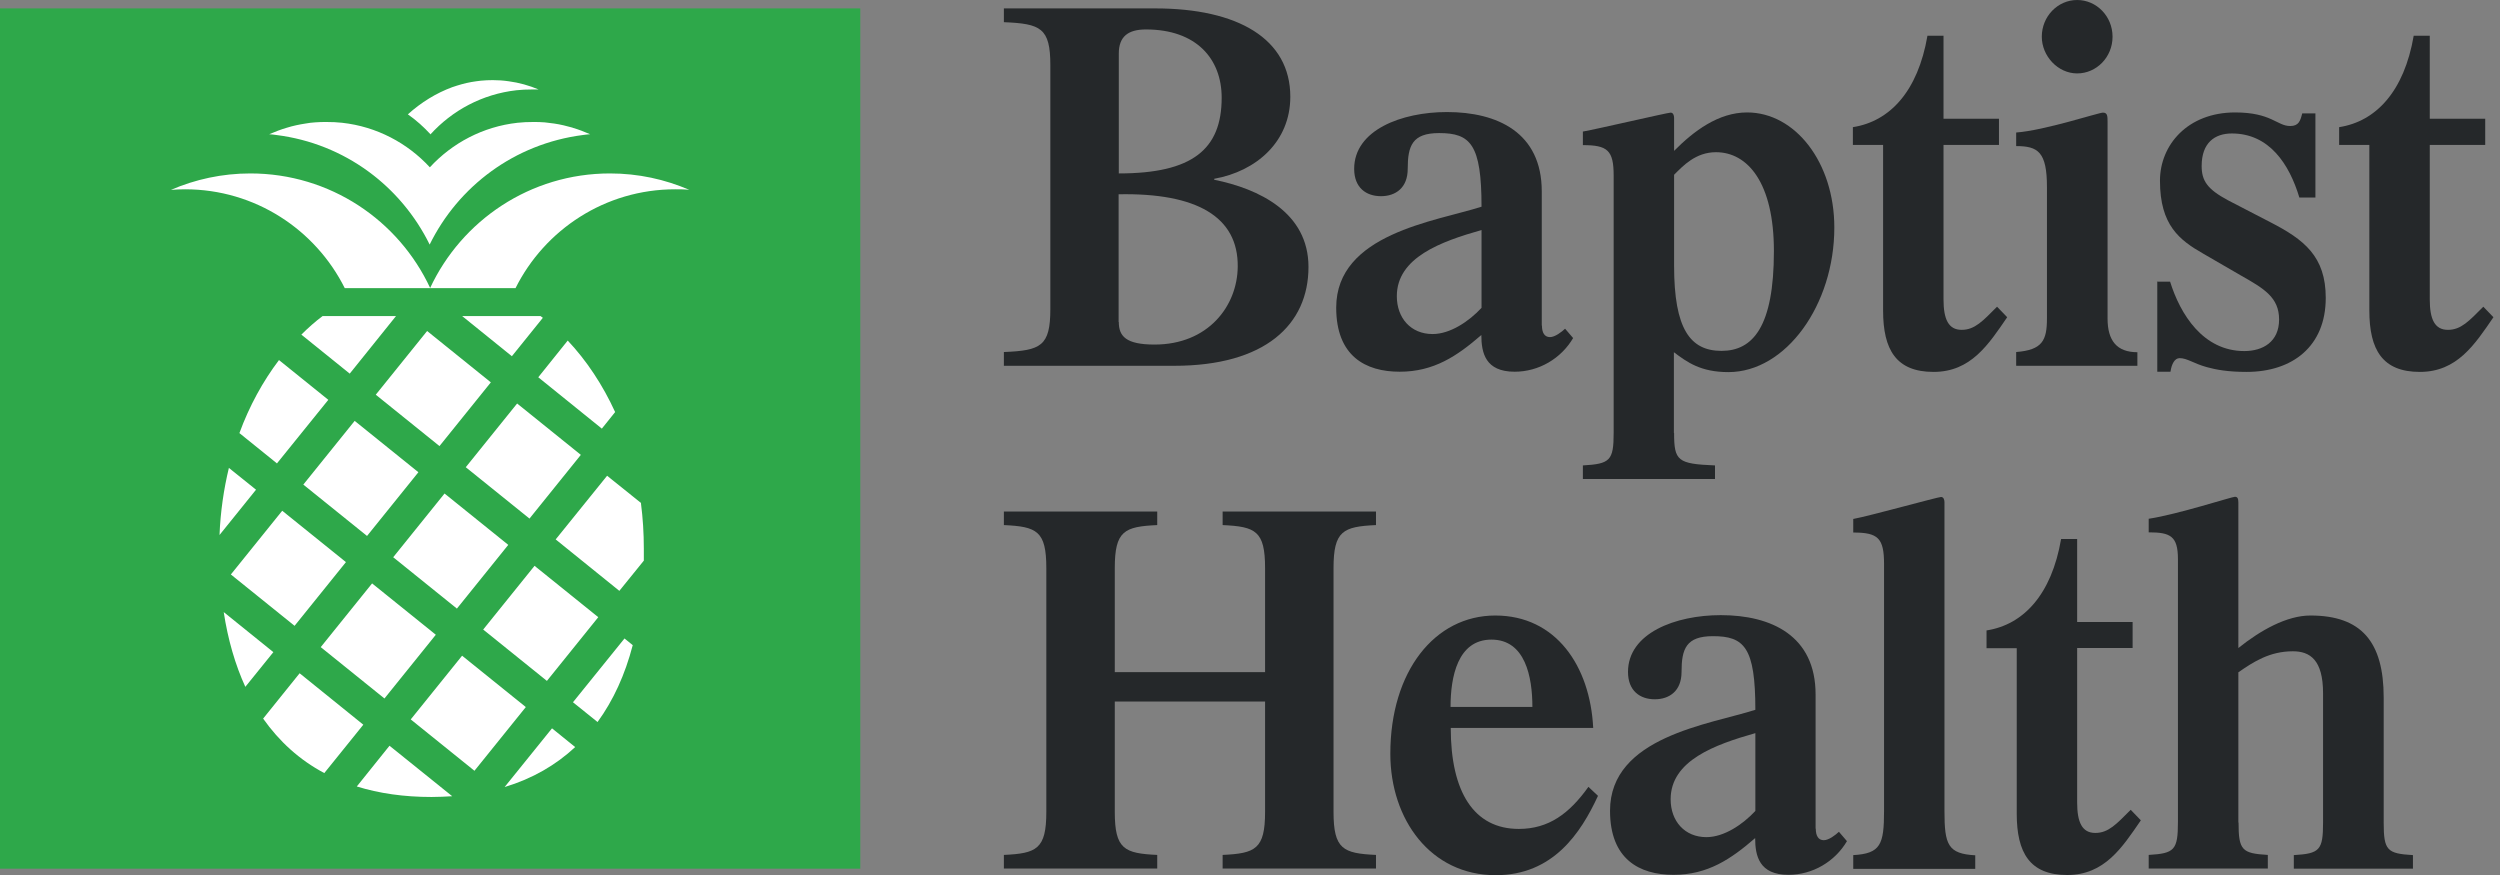 <?xml version="1.0" encoding="utf-8"?>
<svg xmlns="http://www.w3.org/2000/svg" width="160" height="56" viewBox="0 0 160 56" fill="none">
<rect x="0" y="0" width="160" height="56" fill="#808080" stroke="none"/>
<g clip-path="url(#clip0_726_94)">
<path d="M64.248 23.399V22.53C66.61 22.432 67.222 22.163 67.222 19.776V4.173C67.222 1.787 66.61 1.517 64.248 1.42V0.538H73.928C79.227 0.538 82.58 2.484 82.58 6.192C82.58 9.08 80.39 10.965 77.71 11.442V11.504C80.549 12.079 83.743 13.584 83.743 17.084C83.743 20.78 80.965 23.411 75.152 23.411H64.236L64.248 23.399ZM71.603 11.1C76.314 11.1 78.187 9.558 78.187 6.253C78.187 3.769 76.572 1.885 73.341 1.885C72.215 1.885 71.603 2.325 71.603 3.427V11.087V11.1ZM71.603 20.608C71.603 21.514 72.056 22.052 73.891 22.052C77.318 22.052 79.19 19.593 79.215 17.072C79.252 13.878 76.596 12.336 71.591 12.434V20.608H71.603Z" fill="#25282A"/>
<path d="M98.685 20.841C98.685 21.282 98.844 21.575 99.199 21.575C99.517 21.575 99.945 21.245 100.166 21.037L100.68 21.636C99.909 22.946 98.489 23.79 96.935 23.79C95.062 23.79 94.806 22.579 94.806 21.441C93.251 22.787 91.771 23.79 89.58 23.79C87.389 23.79 85.517 22.787 85.517 19.691C85.517 14.954 91.881 14.171 94.818 13.229C94.818 9.227 94.108 8.517 92.101 8.517C90.388 8.517 90.094 9.325 90.094 10.806C90.094 12.018 89.323 12.556 88.381 12.556C87.438 12.556 86.667 12.018 86.667 10.806C86.667 8.322 89.702 7.171 92.603 7.171C95.834 7.171 98.673 8.481 98.673 12.25V20.829L98.685 20.841ZM94.818 14.722C92.236 15.456 89.397 16.472 89.397 18.956C89.397 20.364 90.302 21.379 91.685 21.379C92.811 21.379 94.01 20.572 94.818 19.703V14.722Z" fill="#25282A"/>
<path d="M107.142 27.706C107.142 29.493 107.362 29.689 109.76 29.787V30.656H101.304V29.787C103.042 29.689 103.274 29.481 103.274 27.706V11.234C103.274 9.619 102.883 9.288 101.304 9.288V8.42C102.271 8.248 106.726 7.208 106.921 7.208C107.08 7.208 107.142 7.379 107.142 7.538V9.656C108.402 8.383 109.981 7.196 111.816 7.196C114.888 7.196 117.397 10.39 117.397 14.563C117.397 19.507 114.301 23.815 110.617 23.815C108.843 23.815 107.974 23.178 107.129 22.542V27.718L107.142 27.706ZM107.142 17.011C107.142 21.049 108.17 22.456 110.177 22.456C112.184 22.456 113.53 20.914 113.53 16.068C113.53 11.699 111.853 9.741 109.822 9.741C108.524 9.741 107.717 10.61 107.142 11.185V16.998V17.011Z" fill="#25282A"/>
<path d="M127.934 9.276H124.385V19.164C124.385 20.437 124.703 21.11 125.547 21.11C126.392 21.11 126.906 20.535 127.811 19.629L128.46 20.302C127.261 22.052 126.135 23.802 123.748 23.802C121.362 23.802 120.518 22.395 120.518 19.874V9.276H118.584V8.138C120.946 7.771 122.745 5.85 123.357 2.288H124.385V7.6H127.934V9.276Z" fill="#25282A"/>
<path d="M129.035 23.399V22.53C130.711 22.395 131.005 21.796 131.005 20.376V11.969C131.005 9.717 130.43 9.35 129.035 9.35V8.481C130.87 8.346 134.297 7.208 134.591 7.208C134.884 7.208 134.884 7.441 134.884 7.808V20.388C134.884 21.796 135.472 22.542 136.793 22.542V23.411H129.047L129.035 23.399ZM130.675 2.35C130.675 1.04 131.702 0 132.939 0C134.175 0 135.203 1.04 135.203 2.35C135.203 3.659 134.175 4.699 132.939 4.699C131.702 4.699 130.675 3.586 130.675 2.35Z" fill="#25282A"/>
<path d="M138.042 18.026H138.886C139.535 20.107 140.991 22.468 143.635 22.468C144.834 22.468 145.862 21.869 145.862 20.449C145.862 19.03 144.895 18.467 143.402 17.622L141.016 16.239C139.498 15.371 138.238 14.428 138.238 11.565C138.238 9.276 140.012 7.196 143.047 7.196C145.372 7.196 145.727 8.065 146.572 8.065C147.122 8.065 147.22 7.734 147.343 7.257H148.187V12.642H147.159C146.511 10.488 145.226 8.542 142.839 8.542C141.738 8.542 140.906 9.142 140.906 10.622C140.906 11.565 141.261 12.103 142.582 12.813L145.299 14.22C147.465 15.334 148.848 16.411 148.848 19.066C148.848 22.163 146.719 23.802 143.781 23.802C142.619 23.802 141.848 23.668 141.236 23.497C140.392 23.264 139.976 22.921 139.498 22.921C139.18 22.921 138.984 23.288 138.911 23.79H138.066V18.002L138.042 18.026Z" fill="#25282A"/>
<path d="M159.054 9.276H155.505V19.164C155.505 20.437 155.823 21.11 156.668 21.11C157.512 21.11 158.026 20.535 158.932 19.629L159.58 20.302C158.381 22.052 157.255 23.802 154.869 23.802C152.483 23.802 151.638 22.395 151.638 19.874V9.276H149.705V8.138C152.066 7.771 153.865 5.85 154.477 2.288H155.505V7.6H159.054V9.276Z" fill="#25282A"/>
<path d="M71.346 44.9V51.962C71.346 54.348 71.958 54.617 74.063 54.715V55.584H64.248V54.715C66.341 54.617 66.965 54.348 66.965 51.962V36.358C66.965 33.972 66.353 33.703 64.248 33.605V32.736H74.063V33.605C71.958 33.703 71.346 33.972 71.346 36.358V43.016H80.965V36.358C80.965 33.972 80.353 33.703 78.248 33.605V32.736H88.063V33.605C85.958 33.703 85.346 33.972 85.346 36.358V51.962C85.346 54.348 85.958 54.617 88.063 54.715V55.584H78.248V54.715C80.341 54.617 80.965 54.348 80.965 51.962V44.9H71.346Z" fill="#25282A"/>
<path d="M92.848 46.589C92.848 50.689 94.328 53.051 97.204 53.051C99.113 53.051 100.435 52.072 101.659 50.358L102.271 50.934C101.169 53.32 99.395 56.012 95.724 56.012C91.563 56.012 88.981 52.451 88.981 48.241C88.981 42.967 91.82 39.393 95.699 39.393C99.578 39.393 101.769 42.624 101.965 46.589H92.86H92.848ZM98.073 45.243C98.073 43.322 97.62 40.935 95.454 40.935C93.288 40.935 92.835 43.322 92.835 45.243H98.061H98.073Z" fill="#25282A"/>
<path d="M116.21 53.038C116.21 53.479 116.369 53.773 116.724 53.773C117.042 53.773 117.47 53.442 117.691 53.234L118.205 53.834C117.434 55.143 116.014 55.988 114.46 55.988C112.587 55.988 112.33 54.776 112.33 53.638C110.776 54.984 109.295 55.988 107.105 55.988C104.914 55.988 103.042 54.984 103.042 51.888C103.042 47.152 109.406 46.369 112.343 45.427C112.343 41.425 111.633 40.715 109.626 40.715C107.913 40.715 107.619 41.523 107.619 43.004C107.619 44.215 106.848 44.754 105.906 44.754C104.963 44.754 104.192 44.215 104.192 43.004C104.192 40.519 107.227 39.369 110.128 39.369C113.358 39.369 116.198 40.678 116.198 44.448V53.026L116.21 53.038ZM112.343 46.92C109.761 47.654 106.921 48.67 106.921 51.154C106.921 52.561 107.827 53.577 109.21 53.577C110.336 53.577 111.535 52.769 112.343 51.9V46.92Z" fill="#25282A"/>
<path d="M118.608 55.596V54.727C120.358 54.629 120.579 54.054 120.579 51.9V36.101C120.579 34.425 120.187 34.082 118.608 34.082V33.213C119.575 33.042 124.03 31.806 124.226 31.806C124.385 31.806 124.446 31.977 124.446 32.136V51.913C124.446 54.066 124.666 54.642 126.416 54.739V55.608H118.608V55.596Z" fill="#25282A"/>
<path d="M136.487 41.474H132.938V51.362C132.938 52.635 133.257 53.308 134.101 53.308C134.945 53.308 135.459 52.733 136.365 51.827L137.014 52.5C135.814 54.25 134.688 56 132.302 56C129.916 56 129.071 54.593 129.071 52.072V41.486H127.138V40.348C129.5 39.981 131.299 38.059 131.91 34.498H132.938V39.809H136.487V41.486V41.474Z" fill="#25282A"/>
<path d="M143.267 52.635C143.267 54.421 143.488 54.617 145.14 54.715V55.584H137.516V54.715C139.168 54.617 139.388 54.409 139.388 52.598V35.783C139.388 34.303 138.898 34.07 137.516 34.07V33.201C139.327 32.932 142.839 31.794 143.035 31.794C143.194 31.794 143.255 31.892 143.255 32.161V41.474C144.675 40.336 146.351 39.393 147.869 39.393C151.124 39.393 152.556 41.07 152.556 44.643V52.647C152.556 54.434 152.776 54.629 154.428 54.727V55.596H146.804V54.727C148.456 54.629 148.676 54.421 148.676 52.647V44.374C148.676 42.22 147.832 41.682 146.743 41.682C145.262 41.682 144.222 42.355 143.255 43.028V52.647L143.267 52.635Z" fill="#25282A"/>
<path d="M55.058 0.538H0V55.596H55.058V0.538Z" fill="#2EA84A"/>
<path d="M27.535 18.442C25.516 14.098 21.122 11.1 16.019 11.1C14.22 11.1 12.495 11.479 10.94 12.152C11.246 12.128 11.54 12.115 11.846 12.115C16.325 12.115 20.192 14.697 22.065 18.442H27.535Z" fill="white"/>
<path d="M43.211 12.115C43.517 12.115 43.823 12.115 44.117 12.152C42.563 11.479 40.849 11.1 39.038 11.1C33.935 11.1 29.542 14.11 27.523 18.442H32.993C34.865 14.697 38.732 12.115 43.211 12.115Z" fill="white"/>
<path d="M36.664 8.175C36.272 8.065 35.881 7.967 35.465 7.906C35.269 7.881 35.073 7.857 34.865 7.832C34.62 7.808 34.376 7.808 34.119 7.808C33.788 7.808 33.458 7.82 33.127 7.857C30.912 8.101 28.942 9.154 27.51 10.708C26.078 9.154 24.108 8.101 21.893 7.857C21.563 7.82 21.232 7.808 20.902 7.808C20.657 7.808 20.4 7.808 20.155 7.832C19.959 7.844 19.751 7.869 19.556 7.906C19.152 7.967 18.748 8.052 18.356 8.175C17.977 8.285 17.598 8.432 17.23 8.591C17.377 8.603 17.536 8.615 17.683 8.64C22.089 9.191 25.674 11.944 27.498 15.652C29.321 11.944 32.907 9.203 37.313 8.64C37.459 8.615 37.619 8.603 37.765 8.591C37.398 8.432 37.031 8.285 36.64 8.175H36.664Z" fill="white"/>
<path d="M27.535 8.615C28.942 7.061 30.876 6.021 33.054 5.776C33.372 5.74 33.703 5.727 34.033 5.727C34.18 5.727 34.327 5.727 34.474 5.727C33.862 5.47 33.213 5.287 32.552 5.201C32.222 5.152 31.879 5.128 31.537 5.128C31.28 5.128 31.023 5.14 30.778 5.164C30.57 5.189 30.374 5.213 30.166 5.25C29.75 5.323 29.334 5.446 28.942 5.58C27.914 5.96 26.96 6.547 26.103 7.318C26.629 7.685 27.107 8.114 27.547 8.591L27.535 8.615Z" fill="white"/>
<path d="M28.451 31.585L25.165 35.663L29.242 38.95L32.529 34.872L28.451 31.585Z" fill="white"/>
<path d="M29.574 41.965L26.287 46.043L30.365 49.33L33.652 45.252L29.574 41.965Z" fill="white"/>
<path d="M27.336 21.184L24.049 25.262L28.127 28.549L31.414 24.471L27.336 21.184Z" fill="white"/>
<path d="M34.211 36.213L30.924 40.291L35.002 43.578L38.289 39.5L34.211 36.213Z" fill="white"/>
<path d="M17.733 29.664L15.322 27.718C15.958 25.981 16.827 24.402 17.855 23.044L21.012 25.589L17.72 29.664H17.733Z" fill="white"/>
<path d="M22.699 26.936L19.412 31.014L23.49 34.301L26.777 30.223L22.699 26.936Z" fill="white"/>
<path d="M18.062 32.688L14.775 36.766L18.853 40.053L22.14 35.975L18.062 32.688Z" fill="white"/>
<path d="M24.928 47.727L28.942 50.958C28.514 50.983 28.073 51.007 27.62 51.007C25.846 51.007 24.255 50.775 22.835 50.334L24.928 47.727Z" fill="white"/>
<path d="M14.649 29.946L16.386 31.341L14.049 34.241C14.11 32.748 14.318 31.316 14.649 29.946Z" fill="white"/>
<path d="M23.814 37.338L20.527 41.416L24.605 44.703L27.892 40.624L23.814 37.338Z" fill="white"/>
<path d="M36.676 44.937L39.968 40.862L40.495 41.29C40.005 43.175 39.258 44.815 38.243 46.21L36.676 44.949V44.937Z" fill="white"/>
<path d="M41.021 32.21C41.143 33.152 41.205 34.119 41.205 35.11C41.205 35.367 41.205 35.624 41.205 35.881L39.638 37.815L35.563 34.523L38.855 30.448L41.033 32.197L41.021 32.21Z" fill="white"/>
<path d="M35.33 46.614L36.811 47.813C35.575 48.963 34.082 49.832 32.295 50.371L35.318 46.626L35.33 46.614Z" fill="white"/>
<path d="M16.851 45.977L19.176 43.089L23.252 46.381L20.755 49.477C19.164 48.633 17.867 47.446 16.839 45.989L16.851 45.977Z" fill="white"/>
<path d="M38.524 27.437L34.449 24.145L36.334 21.796C37.545 23.08 38.573 24.635 39.369 26.372L38.524 27.425V27.437Z" fill="white"/>
<path d="M17.5 41.731L15.701 43.958C15.052 42.538 14.587 40.935 14.318 39.173L17.488 41.731H17.5Z" fill="white"/>
<path d="M33.096 25.824L29.809 29.902L33.887 33.189L37.174 29.111L33.096 25.824Z" fill="white"/>
<path d="M19.287 21.416C19.715 20.988 20.168 20.584 20.645 20.229H25.344L22.383 23.913L19.287 21.416Z" fill="white"/>
<path d="M34.743 20.339L32.76 22.799L29.579 20.229H34.596C34.596 20.229 34.694 20.302 34.743 20.339Z" fill="white"/>
</g>
<defs>
<clipPath id="clip0_726_94">
<rect width="159.568" height="56" fill="white"/>
</clipPath>
</defs>
</svg>